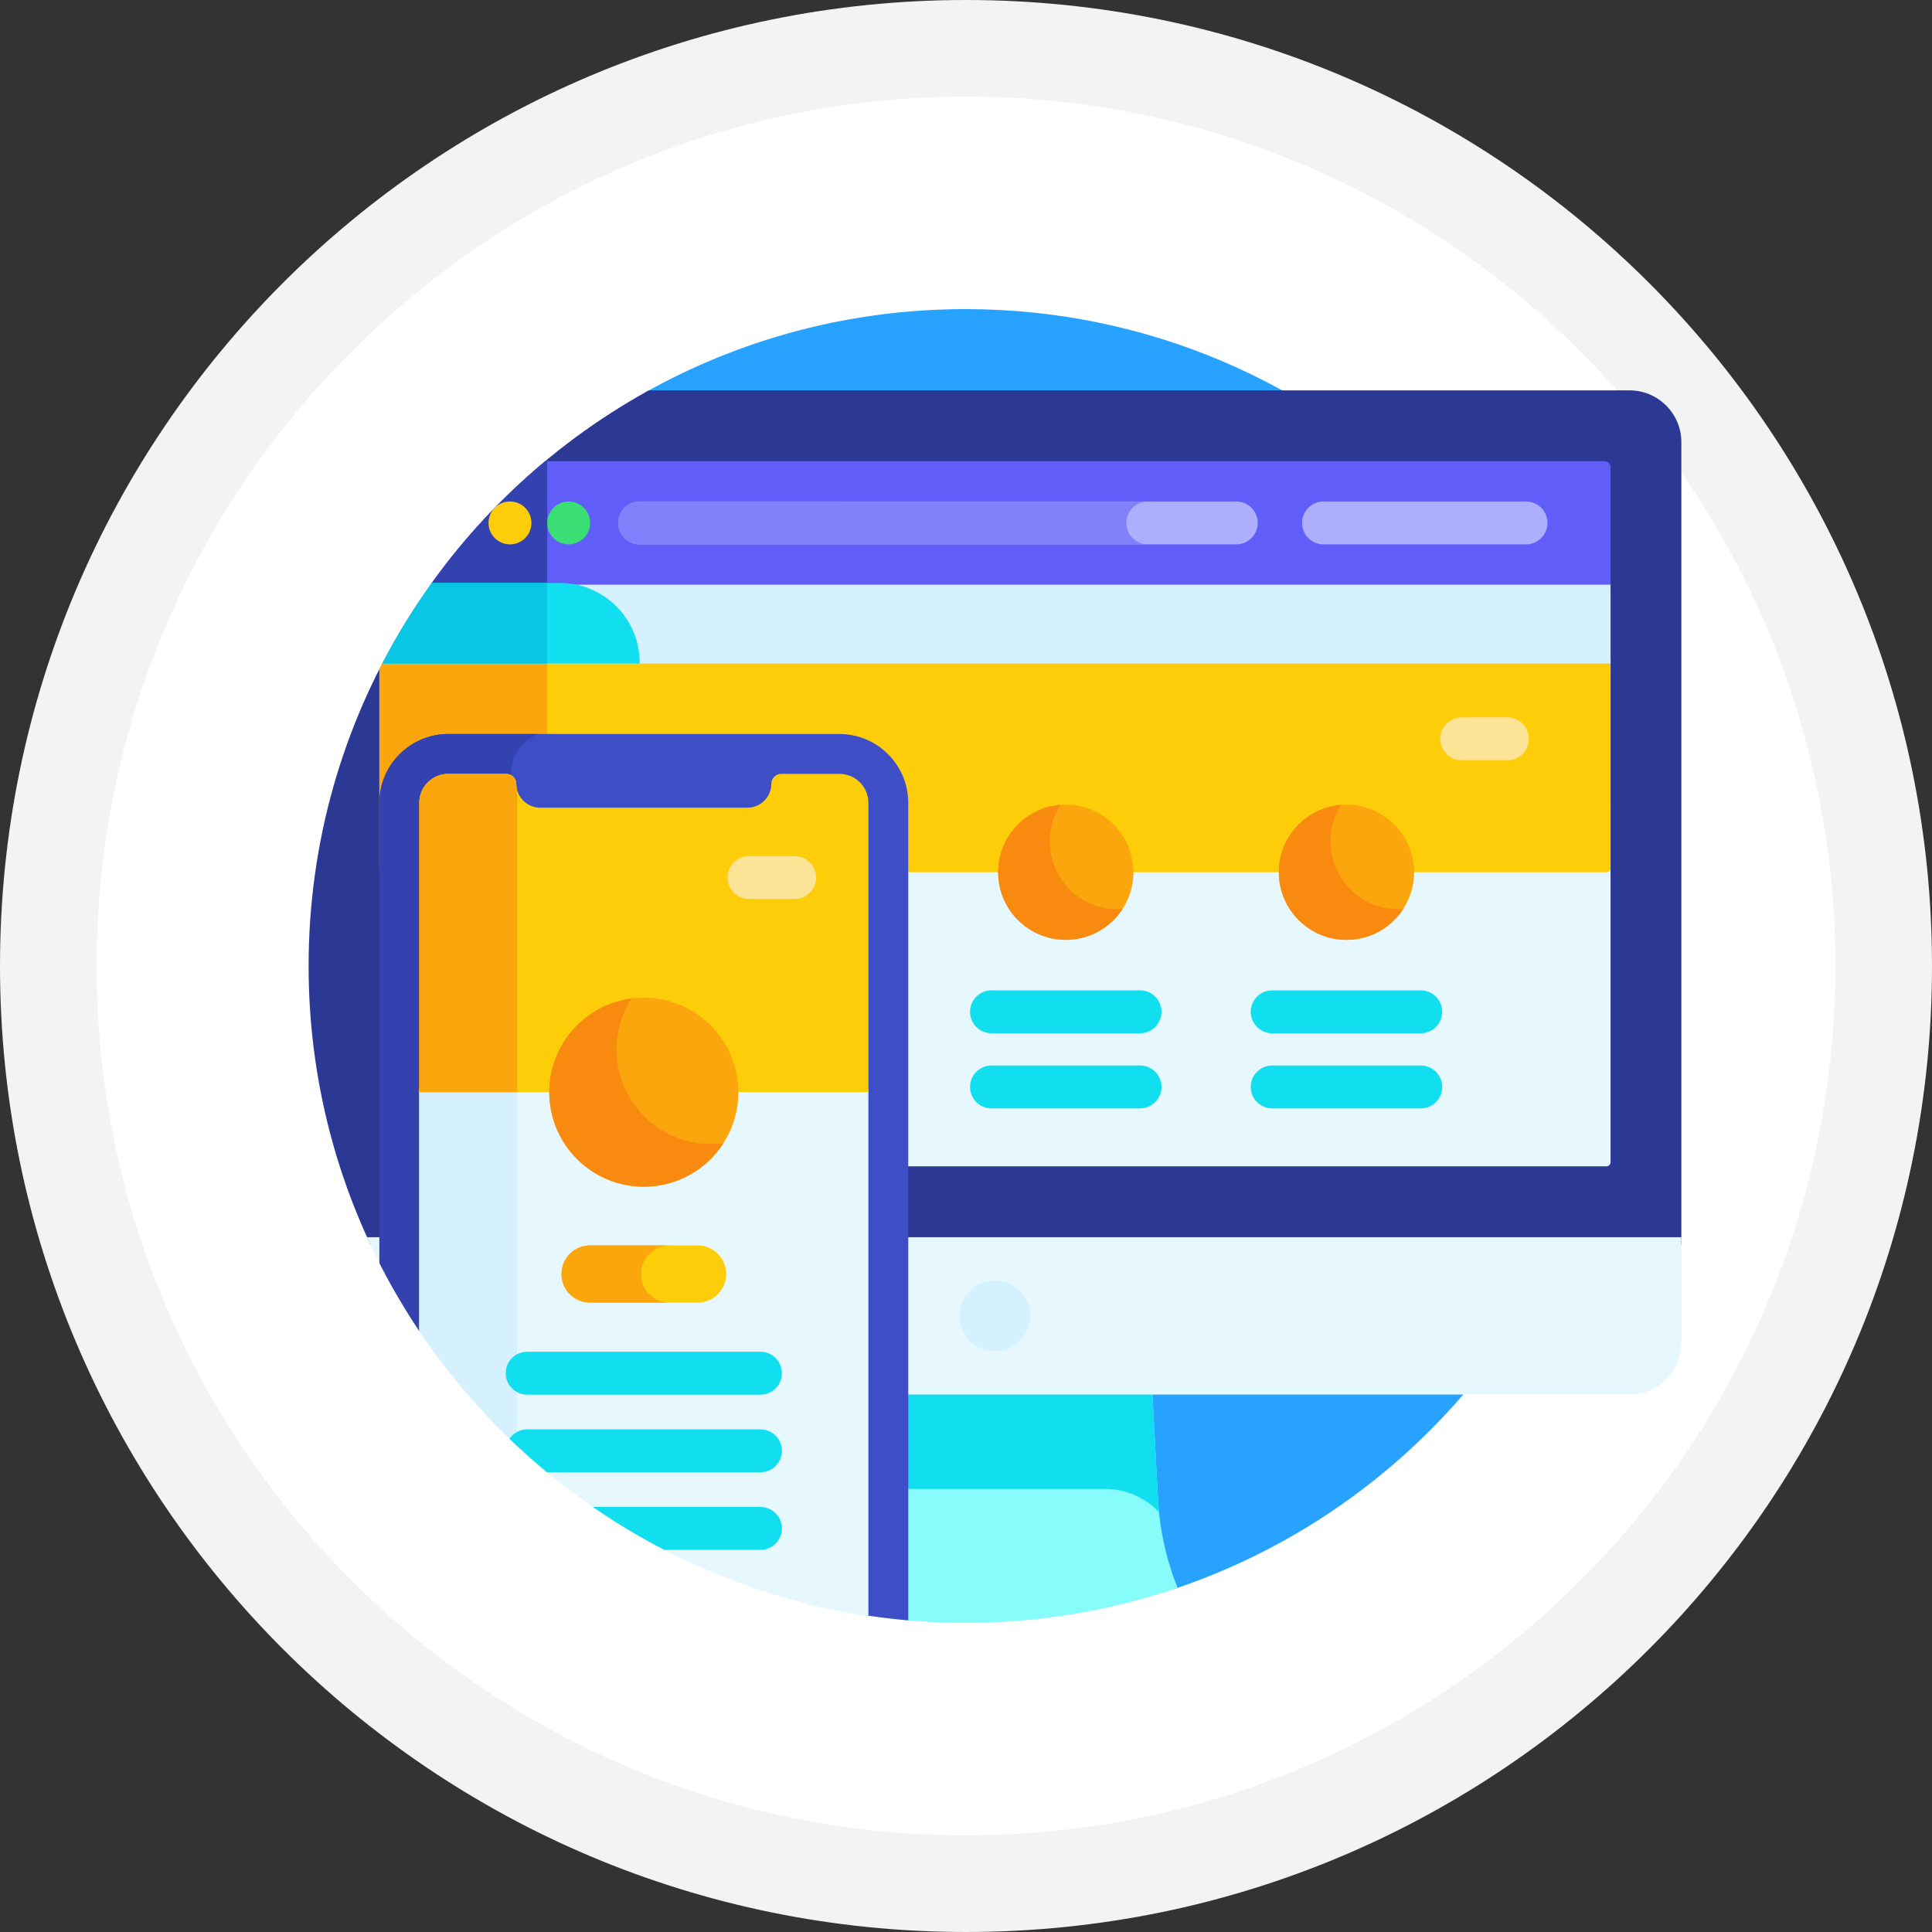 <svg xmlns="http://www.w3.org/2000/svg" xmlns:xlink="http://www.w3.org/1999/xlink" id="Layer_1" x="0px" y="0px" width="200px" height="199.999px" viewBox="0 0 200 199.999" xml:space="preserve"><rect x="0" y="0" width="200" height="199.999" fill="#333333" stroke="none"/><g>	<path fill-rule="evenodd" clip-rule="evenodd" fill="#FFFFFF" d="M100,194.999c-52.383,0-95-42.616-95-94.999  C5,47.617,47.617,5,100,5c52.383,0,95,42.617,95,95C195,152.382,152.383,194.999,100,194.999z"></path>	<path fill="#F3F3F3" d="M100,10c49.626,0,90,40.374,90,90c0,49.625-40.374,89.999-90,89.999S10,149.625,10,100  C10,50.374,50.374,10,100,10 M100,0C44.771,0,0,44.771,0,100c0,55.228,44.771,99.999,100,99.999S200,155.228,200,100  C200,44.771,155.229,0,100,0L100,0z"></path></g><g>	<path fill="#27A3FF" d="M99.947,31.999c-12.068,0-23.4,3.148-33.226,8.662l54.626,123.714l-0.109,0.221  c27.126-8.938,46.709-34.478,46.709-64.596C167.947,62.444,137.502,31.999,99.947,31.999z"></path>	<path fill="#86FDFB" d="M119.27,143.818H86.702l-0.598,11.406c-0.195,3.727-1.118,7.376-2.707,10.743  c5.298,1.325,10.842,2.032,16.55,2.032c7.683,0,15.068-1.276,21.956-3.625c-1.167-2.908-1.853-5.996-2.021-9.141L119.27,143.818z"></path>	<path fill="#11DFEF" d="M91.609,154.133h22.788c2.196,0,4.186,0.927,5.589,2.417c-0.044-0.438-0.08-0.876-0.104-1.316  l-0.612-11.416H86.7l-0.596,11.405c-0.024,0.451-0.059,0.899-0.104,1.348C87.405,155.069,89.402,154.133,91.609,154.133z"></path>	<path fill="#2B3894" d="M103,128.432l71.053,0.454V45.765c0-2.945-2.409-5.354-5.354-5.354c-2.68,0-63.563,0-101.532,0  C46.173,51.986,31.947,74.33,31.947,100c0,10.313,2.301,20.089,6.409,28.846L103,128.432z"></path>	<path fill="#E6F7FE" d="M39.885,68.098c-0.206,0.387-0.411,0.776-0.609,1.167v14.027H43.4v37.442h122.907  c0.231,0,0.417-0.188,0.417-0.418V68.098H39.885z"></path>	<path fill="#FECD0A" d="M39.275,69.266v20.611c0,0.23,0.187,0.417,0.417,0.417h126.615c0.231,0,0.417-0.187,0.417-0.417V68.098  H39.885C39.679,68.486,39.474,68.875,39.275,69.266z"></path>	<path fill="#FCA60D" d="M56.646,68.098H39.885c-0.206,0.388-0.411,0.776-0.609,1.167v20.611c0,0.23,0.187,0.417,0.417,0.417h16.955  V68.098H56.646z"></path>	<path fill="#E6F7FE" d="M48.41,144.36h120.289c2.944,0,5.354-2.408,5.354-5.353v-10.933c-5.739,0-108.383,0-136.056,0  C40.69,134.009,44.21,139.485,48.41,144.36z"></path>	<path fill="#D5F1FE" d="M106.664,136.217c0,2.024-1.641,3.665-3.664,3.665c-2.022,0-3.663-1.641-3.663-3.665  c0-2.023,1.641-3.663,3.663-3.663C105.023,132.554,106.664,134.194,106.664,136.217z"></path>	<path fill="#D5F1FE" d="M44.104,61.195c-0.064,0.093-0.129,0.186-0.193,0.279c-0.195,0.283-0.388,0.567-0.579,0.852  c-0.033,0.051-0.066,0.101-0.1,0.152c-0.619,0.935-1.217,1.885-1.79,2.852c-0.053,0.089-0.105,0.178-0.157,0.267  c-0.18,0.305-0.357,0.611-0.532,0.919c-0.016,0.027-0.03,0.055-0.046,0.083c-0.39,0.688-0.768,1.385-1.134,2.089  c0,0.001-0.001,0.002-0.001,0.002l127.152,0.001v-8.344H44.704C44.501,60.627,44.303,60.911,44.104,61.195z"></path>	<path fill="#615DF9" d="M166.078,47.739H56.441c-4.48,3.734-8.475,8.033-11.87,12.788h122.153v-12.14  C166.725,48.036,166.429,47.739,166.078,47.739z"></path>	<path fill="#3342AE" d="M56.646,47.739h-0.204c-4.481,3.734-8.475,8.033-11.87,12.788h12.074V47.739z"></path>	<path fill="#FECD0A" d="M52.794,56.353c-1.223,0-2.222-0.984-2.222-2.222c0-1.389,1.271-2.447,2.653-2.176  c1.087,0.227,1.789,1.162,1.789,2.176C55.015,55.343,54.03,56.353,52.794,56.353z"></path>	<path fill="#39DF74" d="M58.867,56.353c-1.214,0-2.222-0.979-2.222-2.222c0-1.382,1.271-2.448,2.658-2.176  c1.066,0.228,1.785,1.133,1.785,2.176C61.089,55.37,60.082,56.353,58.867,56.353z"></path>	<path fill="#AEAEFF" d="M127.978,56.354H66.221c-1.228,0-2.222-0.994-2.222-2.221c0-1.227,0.994-2.221,2.222-2.221h61.757  c1.228,0,2.222,0.994,2.222,2.221C130.199,55.36,129.205,56.354,127.978,56.354z"></path>	<path fill="#8181FC" d="M116.601,54.133c0-1.227,0.994-2.221,2.221-2.221H66.221c-1.228,0-2.222,0.994-2.222,2.221  c0,1.227,0.994,2.221,2.222,2.221h52.6C117.595,56.354,116.601,55.36,116.601,54.133z"></path>	<path fill="#AEAEFF" d="M157.972,56.354H137.01c-1.227,0-2.221-0.994-2.221-2.221c0-1.227,0.994-2.221,2.221-2.221h20.962  c1.227,0,2.221,0.994,2.221,2.221C160.192,55.36,159.197,56.354,157.972,56.354z"></path>	<path fill="#11DFEF" d="M57.967,60.346H44.704c-1.903,2.646-3.619,5.433-5.132,8.344h26.648v-0.091  C66.221,64.041,62.525,60.346,57.967,60.346z"></path>	<path fill="#0AC6E5" d="M56.646,60.346H44.704c-1.903,2.646-3.619,5.433-5.132,8.344h17.073V60.346z"></path>	<path fill="#FCE395" d="M151.317,78.703h4.731c1.227,0,2.222-0.995,2.222-2.222c0-1.226-0.995-2.221-2.222-2.221h-4.731  c-1.227,0-2.221,0.995-2.221,2.221C149.097,77.708,150.091,78.703,151.317,78.703z"></path>	<path fill="#FCA60D" d="M146.386,90.293c0,3.866-3.135,7.001-7.001,7.001s-7-3.135-7-7.001s3.134-7,7-7  S146.386,86.427,146.386,90.293z"></path>	<path fill="#11DFEF" d="M131.696,106.965h15.378c1.228,0,2.222-0.994,2.222-2.222c0-1.227-0.994-2.222-2.222-2.222h-15.378  c-1.227,0-2.222,0.994-2.222,2.222S130.47,106.965,131.696,106.965z"></path>	<path fill="#11DFEF" d="M131.696,114.741h15.378c1.228,0,2.222-0.994,2.222-2.222c0-1.226-0.994-2.22-2.222-2.22h-15.378  c-1.227,0-2.222,0.994-2.222,2.22C129.475,113.747,130.47,114.741,131.696,114.741z"></path>	<path fill="#FCA60D" d="M117.329,90.293c0,3.866-3.135,7.001-7.001,7.001s-7-3.135-7-7.001s3.134-7,7-7  S117.329,86.427,117.329,90.293z"></path>	<path fill="#F98A10" d="M138.847,83.315c-3.615,0.275-6.462,3.292-6.462,6.978c0,3.866,3.134,7.001,7,7.001  c2.468,0,4.636-1.277,5.882-3.205C139.448,94.534,135.738,88.121,138.847,83.315z"></path>	<path fill="#F98A10" d="M109.789,83.315c-3.614,0.275-6.461,3.292-6.461,6.978c0,3.866,3.134,7.001,7,7.001  c2.467,0,4.635-1.277,5.882-3.205C110.379,94.535,106.688,88.109,109.789,83.315z"></path>	<path fill="#11DFEF" d="M102.64,106.965h15.378c1.226,0,2.221-0.994,2.221-2.222c0-1.227-0.995-2.222-2.221-2.222H102.64  c-1.228,0-2.222,0.994-2.222,2.222S101.412,106.965,102.64,106.965z"></path>	<path fill="#11DFEF" d="M102.64,114.741h15.378c1.226,0,2.221-0.994,2.221-2.222c0-1.226-0.995-2.22-2.221-2.22H102.64  c-1.228,0-2.222,0.994-2.222,2.22C100.418,113.747,101.412,114.741,102.64,114.741z"></path>	<path fill="#3D4EC6" d="M86.895,75.984H46.401c-3.93,0-7.126,3.197-7.126,7.126v47.622c1.237,2.437,2.618,4.787,4.128,7.045  l46.483,29.476c1.365,0.201,2.743,0.365,4.135,0.485V83.111C94.021,79.182,90.824,75.984,86.895,75.984z"></path>	<path fill="#3342AE" d="M56.646,84.327c-2.116-0.284-3.75-2.094-3.75-4.288c0-1.859,1.174-3.44,2.818-4.055h-9.313  c-3.93,0-7.126,3.196-7.126,7.126v47.622c1.237,2.437,2.618,4.787,4.128,7.045l13.242,8.396V84.327z"></path>	<path fill="#E6F7FE" d="M43.4,112.785v24.99c10.431,15.585,27.132,26.614,46.495,29.482c0-5.951,0-32.705,0-54.473H43.4z"></path>	<path fill="#D5F1FE" d="M43.4,112.785v24.99c2.911,4.35,6.312,8.342,10.12,11.902v-36.893H43.4z"></path>	<path fill="#FECD0A" d="M46.401,80.11h6.019c0.567,0,1.026,0.459,1.026,1.026c0,1.362,1.115,2.477,2.476,2.477h21.451  c1.362,0,2.476-1.115,2.476-2.477c0-0.567,0.46-1.026,1.027-1.026h6.019c1.657,0,3,1.343,3,3.001v29.951H75.99  c0-5.15-4.191-9.342-9.343-9.342c-5.15,0-9.341,4.191-9.341,9.342H43.4V83.111C43.4,81.453,44.744,80.11,46.401,80.11z"></path>	<path fill="#FCA60D" d="M53.521,81.724c-0.046-0.189-0.074-0.385-0.074-0.586c0-0.568-0.459-1.028-1.026-1.028h-6.019  c-1.657,0-3.001,1.343-3.001,3.001v29.951h10.12V81.724z"></path>	<path fill="#FCE395" d="M77.531,93.062h4.731c1.227,0,2.222-0.994,2.222-2.22c0-1.228-0.995-2.222-2.222-2.222h-4.731  c-1.226,0-2.221,0.994-2.221,2.222C75.311,92.068,76.306,93.062,77.531,93.062z"></path>	<path fill="#FCA60D" d="M76.434,113.062c0,5.405-4.382,9.786-9.786,9.786s-9.786-4.381-9.786-9.786  c0-5.404,4.382-9.785,9.786-9.785S76.434,107.658,76.434,113.062z"></path>	<path fill="#F98A10" d="M73.611,118.426c-5.404,0-9.786-4.382-9.786-9.786c0-1.944,0.569-3.755,1.549-5.279  c-4.802,0.626-8.513,4.729-8.513,9.701c0,5.405,4.383,9.786,9.786,9.786c3.461,0,6.499-1.798,8.239-4.507  C74.469,118.396,74.044,118.426,73.611,118.426z"></path>	<path fill="#FECD0A" d="M61.08,134.847h11.135c1.636,0,2.962-1.326,2.962-2.961c0-1.636-1.326-2.962-2.962-2.962H61.08  c-1.636,0-2.961,1.326-2.961,2.962C58.119,133.521,59.444,134.847,61.08,134.847z"></path>	<path fill="#FCA60D" d="M66.357,131.886c0-1.636,1.325-2.962,2.962-2.962H61.08c-1.636,0-2.961,1.326-2.961,2.962  c0,1.635,1.325,2.961,2.961,2.961h8.239C67.683,134.847,66.357,133.521,66.357,131.886z"></path>	<g>		<path fill="#11DFEF" d="M54.573,144.375h24.15c1.227,0,2.221-0.994,2.221-2.221c0-1.228-0.994-2.222-2.221-2.222h-24.15   c-1.228,0-2.222,0.994-2.222,2.222C52.352,143.381,53.346,144.375,54.573,144.375z"></path>		<path fill="#11DFEF" d="M78.724,147.965h-24.15c-0.764,0-1.436,0.385-1.836,0.971c1.249,1.204,2.543,2.364,3.881,3.472h22.105   c1.226,0,2.221-0.994,2.221-2.221C80.944,148.959,79.949,147.965,78.724,147.965z"></path>		<path fill="#11DFEF" d="M78.724,156H61.37c2.361,1.63,4.828,3.116,7.394,4.441h9.96c1.226,0,2.22-0.994,2.22-2.221   C80.944,156.994,79.949,156,78.724,156z"></path>	</g></g></svg>